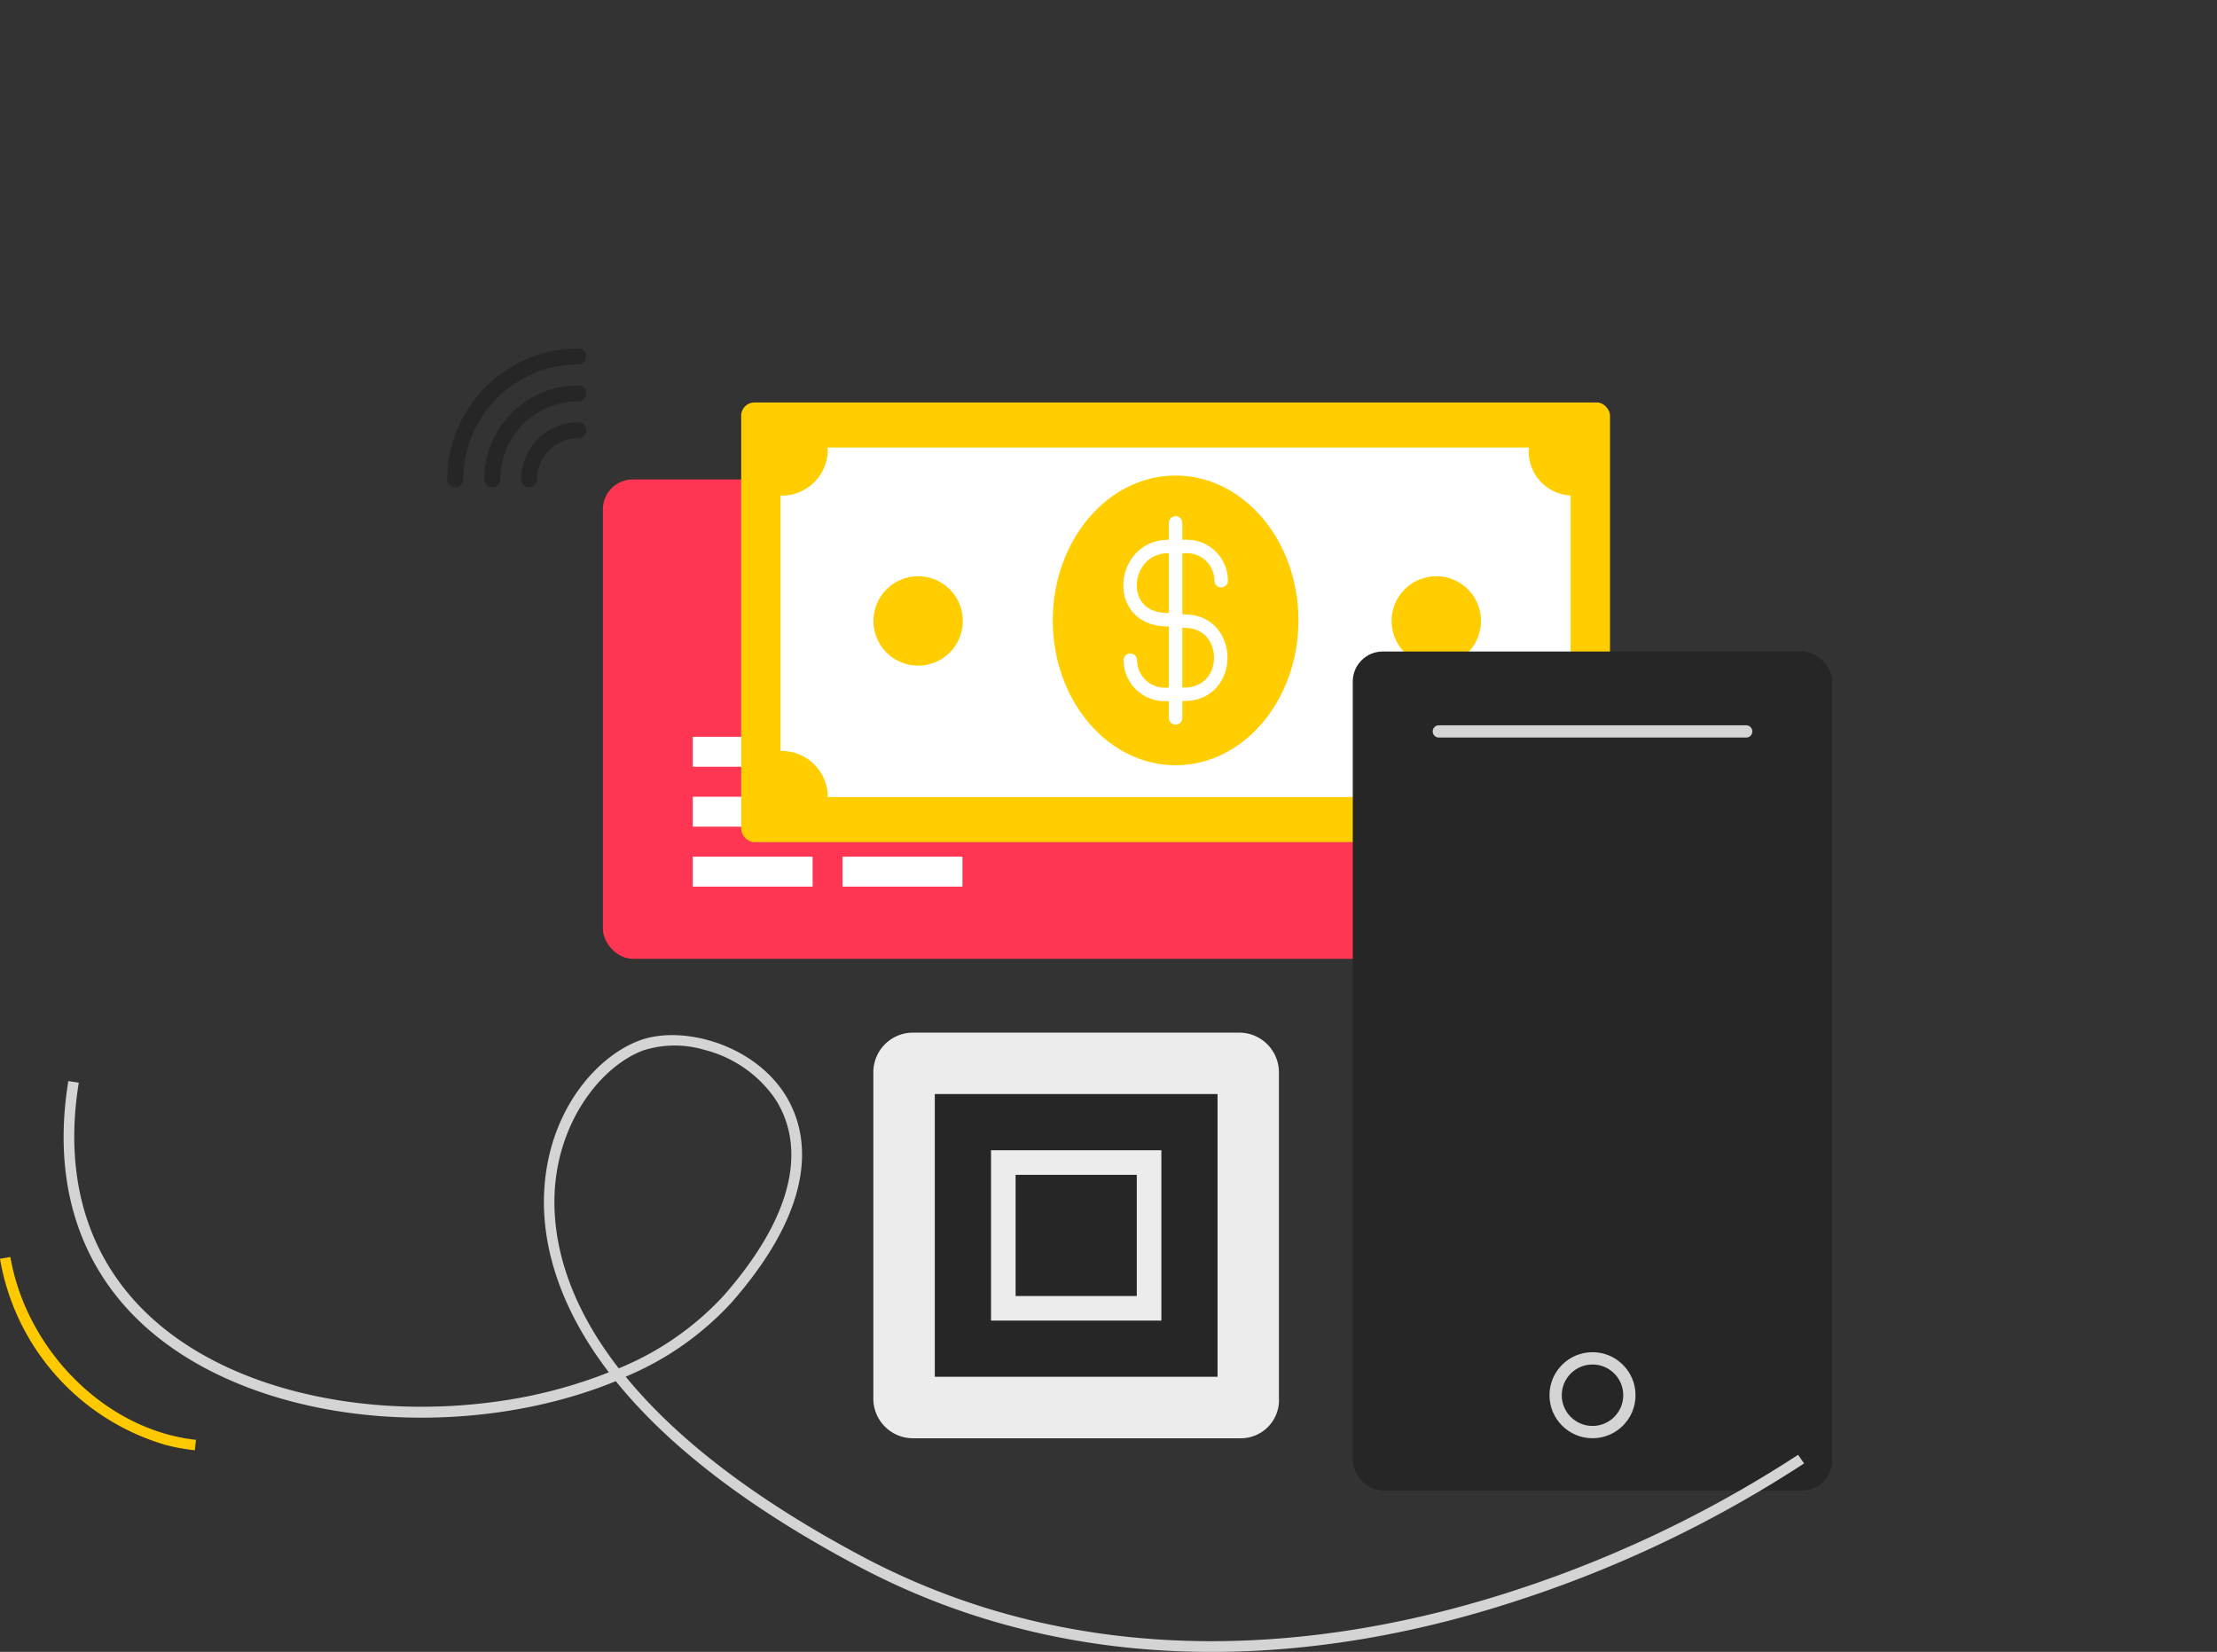 <svg xmlns="http://www.w3.org/2000/svg" xmlns:xlink="http://www.w3.org/1999/xlink" width="192.841" height="143.697" viewBox="0 0 192.841 143.697"><rect x="0" y="0" width="192.841" height="143.697" fill="#333333" stroke="none"/><defs><style>.a,.f,.h,.i,.n{fill:none;}.b{clip-path:url(#a);}.c{fill:#ff3653;}.d{fill:#fff;}.e{fill:#ffcd00;}.f{stroke:#fff;stroke-linejoin:round;stroke-width:1.171px;}.f,.h,.n{stroke-linecap:round;}.g,.k{fill:#262626;}.h,.i{stroke:#d4d4d4;stroke-width:1.069px;}.j{fill:#ececec;}.k{stroke:#ececec;stroke-width:2.139px;}.l{fill:#d4d4d4;}.m{fill:#ffc900;}.n{stroke:#262626;stroke-width:1.39px;}</style><clipPath id="a"><rect class="a" width="145.747" height="141.576" transform="translate(2120.19 1389.318)"/></clipPath></defs><g transform="translate(-2073.096 -1389.318)"><g class="b"><rect class="c" width="72.98" height="41.703" rx="2.606" transform="translate(2125.536 1431.021)"/><rect class="d" width="18.245" height="7.819" transform="translate(2175.058 1435.166)"/><rect class="d" width="54.735" height="2.606" transform="translate(2133.355 1453.411)"/><rect class="d" width="26.064" height="2.606" transform="translate(2133.355 1458.624)"/><rect class="d" width="10.426" height="2.606" transform="translate(2133.355 1463.837)"/><rect class="d" width="10.426" height="2.606" transform="translate(2146.388 1463.837)"/><rect class="e" width="75.57" height="38.242" rx="1.139" transform="translate(2137.568 1424.33)"/><path class="d" d="M2145.1,1458.653v-.008a4.007,4.007,0,0,0-4.012-4c-.034,0-.066.005-.1.005v-22.212h.1a4.015,4.015,0,0,0,4.012-4.014c0-.061-.015-.118-.018-.179h61a3.838,3.838,0,0,0,3.481,4.166c.049.005.1.008.15.011v22.231a3.827,3.827,0,0,0-3.638,4Z"/><path class="e" d="M2164.668,1443.285c0,6.956,4.785,12.6,10.687,12.6s10.683-5.644,10.683-12.6-4.783-12.6-10.683-12.6S2164.668,1436.327,2164.668,1443.285Z"/><path class="f" d="M2179.317,1439.832a2.987,2.987,0,0,0-2.994-2.979c-.063,0-.126,0-.188.007h-1.42c-4.1,0-4.753,6.429,0,6.361l1.42.135c4.165-.038,4.219,6.337,0,6.357h-1.42a3,3,0,0,1-3.285-2.685,2.679,2.679,0,0,1-.015-.283"/><line class="f" y1="16.969" transform="translate(2175.352 1434.8)"/><path class="e" d="M2194.141,1443.332a3.888,3.888,0,1,0,3.889-3.887h0A3.891,3.891,0,0,0,2194.141,1443.332Z"/><path class="e" d="M2149.07,1443.332a3.887,3.887,0,1,0,3.887-3.887h0A3.891,3.891,0,0,0,2149.07,1443.332Z"/><rect class="g" width="41.703" height="72.98" rx="2.606" transform="translate(2190.765 1445.992)"/><path class="h" d="M2198.25,1452.943h26.733"/><circle class="i" cx="3.208" cy="3.208" r="3.208" transform="translate(2208.409 1507.478)"/><rect class="j" width="10.54" height="10.54" transform="translate(2161.434 1490.446)"/><path class="j" d="M2181.014,1514.431H2152.5a3.451,3.451,0,0,1-3.439-3.428v-28.429a3.45,3.45,0,0,1,3.439-3.429h28.4a3.453,3.453,0,0,1,3.44,3.429v28.318a3.321,3.321,0,0,1-3.095,3.532C2181.168,1514.429,2181.091,1514.432,2181.014,1514.431Z"/><rect class="g" width="24.594" height="24.594" transform="translate(2154.407 1484.487)"/><rect class="k" width="12.679" height="12.679" transform="translate(2160.367 1490.446)"/></g><path class="l" d="M2160.877,1530.741a62.422,62.422,0,0,1-13.082-5.152c-10.476-5.546-17.063-11.079-21.134-16.126-10.248,4.207-24,4.407-34.315-.428-10.48-4.925-15.2-14.039-13.307-25.676l.909.141c-1.819,11.2,2.727,19.97,12.788,24.693,6.632,3.118,15.258,4.215,23.656,3.03a41.711,41.711,0,0,0,9.663-2.53c-5.033-6.579-5.851-12.274-5.611-15.968.442-6.908,4.6-11.528,8.268-12.893,3.539-1.325,9.531.157,12.463,4.379,1.914,2.78,3.9,8.849-4.4,18.36a26.153,26.153,0,0,1-9.254,6.5c4.007,4.9,10.459,10.275,20.687,15.7,20.218,10.685,41.218,7.7,55.285,3.326a104.038,104.038,0,0,0,26.006-12.227l.524.748a104.692,104.692,0,0,1-26.231,12.344C2192.59,1532.48,2177,1535.087,2160.877,1530.741Zm-26.482-50.088a9.013,9.013,0,0,0-5.369.048c-3.507,1.319-7.271,5.9-7.672,12.107-.224,3.579.576,9.121,5.563,15.54a25.58,25.58,0,0,0,9.154-6.352c7.9-9.043,6.1-14.689,4.338-17.251A10.654,10.654,0,0,0,2134.4,1480.653Z"/><path class="m" d="M2087.412,1514.985a20.458,20.458,0,0,1-14.316-16.168l.9-.157c1.447,8.247,8.4,15.076,16.147,15.907l-.1.906A16.875,16.875,0,0,1,2087.412,1514.985Z"/><path class="n" d="M2119.12,1431.022a4.276,4.276,0,0,1,4.277-4.277h0"/><path class="n" d="M2115.912,1431.022a7.485,7.485,0,0,1,7.486-7.485"/><path class="n" d="M2112.7,1431.022a10.692,10.692,0,0,1,10.693-10.693h0"/></g></svg>